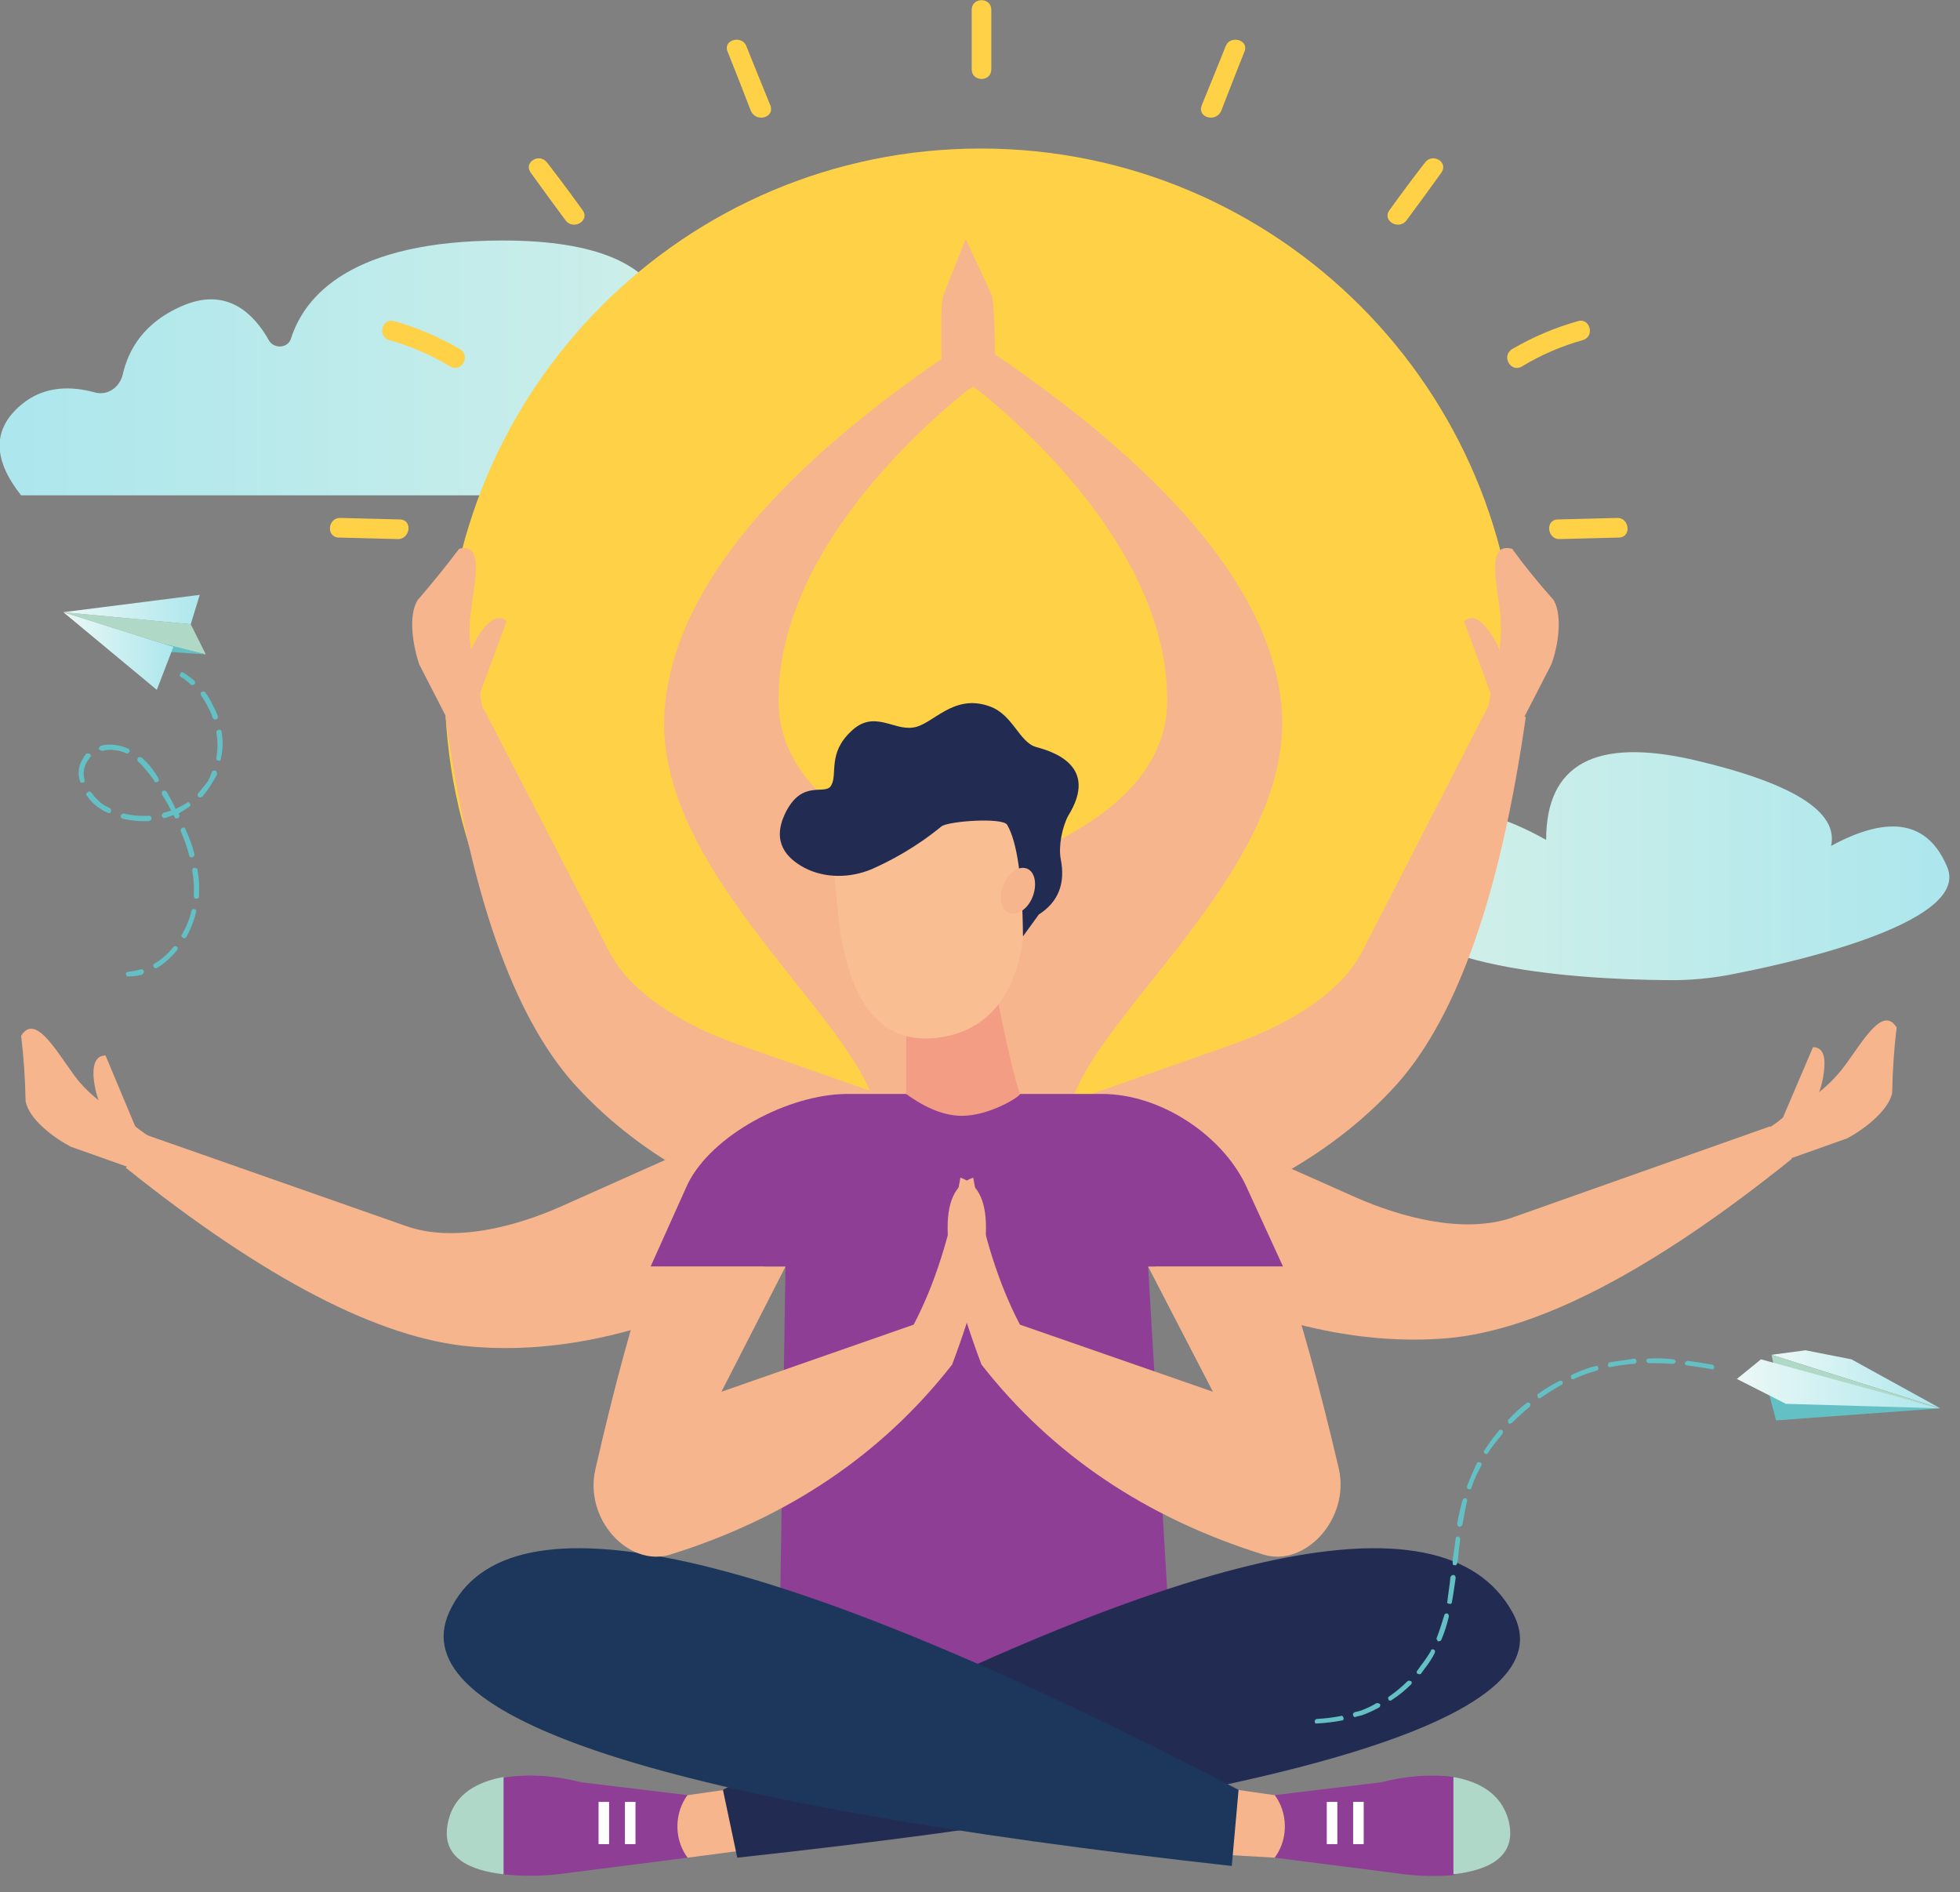 <svg version="1.2" xmlns="http://www.w3.org/2000/svg" viewBox="0 0 260 251" width="260" height="251">
	<rect x="0" y="0" width="260" height="251" fill="#808080" stroke="none"/>
	<title>Vector Smart Object-ai</title>
	<defs>
		<linearGradient id="g1" x1="186.4" y1="99.6" x2="256.1" y2="99.6" gradientUnits="userSpaceOnUse">
			<stop offset="0" stop-color="#d4f0e8"/>
			<stop offset="1" stop-color="#ade7ed"/>
		</linearGradient>
		<linearGradient id="g2" x1="108.1" y1="31.6" x2="3.1" y2="31.6" gradientUnits="userSpaceOnUse">
			<stop offset="0" stop-color="#d4f0e8"/>
			<stop offset="1" stop-color="#ade7ed"/>
		</linearGradient>
		<linearGradient id="g3" x1="8.4" y1="78.7" x2="26.5" y2="78.7" gradientUnits="userSpaceOnUse">
			<stop offset="0" stop-color="#ecf8f6"/>
			<stop offset="1" stop-color="#ade7ed"/>
		</linearGradient>
		<linearGradient id="g4" x1="8.4" y1="81" x2="23" y2="81" gradientUnits="userSpaceOnUse">
			<stop offset="0" stop-color="#ecf8f6"/>
			<stop offset="1" stop-color="#ade7ed"/>
		</linearGradient>
		<linearGradient id="g5" x1="235" y1="178.8" x2="257.4" y2="178.8" gradientUnits="userSpaceOnUse">
			<stop offset="0" stop-color="#ecf8f6"/>
			<stop offset="1" stop-color="#ade7ed"/>
		</linearGradient>
		<linearGradient id="g6" x1="230.4" y1="180.1" x2="257.3" y2="180.1" gradientUnits="userSpaceOnUse">
			<stop offset="0" stop-color="#ecf8f6"/>
			<stop offset="1" stop-color="#ade7ed"/>
		</linearGradient>
	</defs>
	<style>
		.s0 { fill: url(#g1) } 
		.s1 { fill: url(#g2) } 
		.s2 { fill: #ffd147 } 
		.s3 { fill: #f7b58e } 
		.s4 { fill: #8e3e95 } 
		.s5 { fill: #afd8c8 } 
		.s6 { fill: #ffffff } 
		.s7 { fill: #222c53 } 
		.s8 { fill: #1c375b } 
		.s9 { fill: #f39e84 } 
		.s10 { fill: #f9be92 } 
		.s11 { fill: #afd8c7 } 
		.s12 { fill: #63c0c4 } 
		.s13 { fill: url(#g3) } 
		.s14 { fill: url(#g4) } 
		.s15 { fill: url(#g5) } 
		.s16 { fill: url(#g6) } 
	</style>
	<g id="Ñëîé 1">
		<path id="&lt;Path&gt;" class="s0" d="m205.1 111.4q0-15.1 19.6-10.6q19.7 4.6 18.2 11.4q11.6-6.3 15.4 2.8c3 7-18.2 12.2-27.9 14.1q-4.7 1-9.5 0.9c-11.5-0.1-39.4-1.6-36.7-13.4q3.5-14.9 20.9-5.2z" />
		<path id="&lt;Path&gt;" class="s1" d="m108.1 65.7h-105.3q-5.7-7.2 0-12c3.2-2.7 6.9-2.4 9.6-1.7c1.8 0.6 3.5-0.6 3.9-2.4c0.7-3 2.6-6.9 8.3-9.2c5.6-2.2 9.1 1.2 11.1 4.8c0.7 1.1 2.5 1 2.9-0.3c1.8-5.6 7.9-13 28.1-13c25.8 0 22.9 13.6 20.6 19.3c-0.4 1 0.5 2 1.5 1.8c4-0.8 11.3-1.9 14.6 0.7q4.7 3.6 4.7 12z" />
		<g id="&lt;Group&gt;">
			<path id="&lt;Path&gt;" class="s2" d="m201.3 90.9c0 39.3-31.9 71.2-71.2 71.2c-39.3 0-71.1-31.9-71.1-71.2c0-39.3 31.8-71.2 71.1-71.2c39.3 0 71.2 31.9 71.2 71.2z" />
			<g id="&lt;Group&gt;">
				<path id="&lt;Path&gt;" class="s2" d="m52.3 42.6q4.6 1.3 8.7 3.7c1.5 0.9 0.2 3.2-1.3 2.3q-3.8-2.3-8.1-3.5c-1.6-0.5-0.9-3 0.7-2.5z" />
			</g>
			<g id="&lt;Group&gt;">
				<path id="&lt;Path&gt;" class="s2" d="m72.6 21.6q2.4 3.1 4.7 6.3c1 1.4-1.3 2.7-2.3 1.3q-2.3-3.1-4.6-6.3c-1-1.4 1.2-2.7 2.2-1.3z" />
			</g>
			<g id="&lt;Group&gt;">
				<path id="&lt;Path&gt;" class="s2" d="m99 6.1q1.6 4 3.2 7.9c0.6 1.6-1.9 2.3-2.6 0.7q-1.5-3.9-3.1-7.9c-0.6-1.5 1.9-2.2 2.5-0.7z" />
			</g>
			<g id="&lt;Group&gt;">
				<path id="&lt;Path&gt;" class="s2" d="m210 45.1q-4.3 1.2-8.1 3.5c-1.5 0.9-2.8-1.4-1.3-2.3q4.1-2.4 8.7-3.7c1.6-0.5 2.3 2 0.7 2.5z" />
			</g>
			<g id="&lt;Group&gt;">
				<path id="&lt;Path&gt;" class="s2" d="m191.2 22.9q-2.3 3.2-4.6 6.3c-1 1.4-3.3 0.1-2.3-1.3q2.3-3.2 4.7-6.3c1-1.4 3.2-0.1 2.2 1.3z" />
			</g>
			<g id="&lt;Group&gt;">
				<path id="&lt;Path&gt;" class="s2" d="m214.8 71.3q-3.9 0.1-7.9 0.2c-1.6 0.1-2-2.5-0.3-2.6q3.9-0.1 7.9-0.2c1.6-0.1 2 2.5 0.3 2.6z" />
			</g>
			<g id="&lt;Group&gt;">
				<path id="&lt;Path&gt;" class="s2" d="m45.2 68.7q4 0.1 7.9 0.2c1.7 0.1 1.3 2.7-0.4 2.6q-3.9-0.1-7.8-0.2c-1.7-0.1-1.4-2.7 0.3-2.6z" />
			</g>
			<g id="&lt;Group&gt;">
				<path id="&lt;Path&gt;" class="s2" d="m165.1 6.8q-1.6 4-3.1 7.9c-0.7 1.6-3.2 0.9-2.6-0.7q1.6-3.9 3.2-7.9c0.6-1.5 3.1-0.8 2.5 0.7z" />
			</g>
			<g id="&lt;Group&gt;">
				<path id="&lt;Path&gt;" class="s2" d="m128.9 9.2q0-4 0-7.9c0-1.7 2.6-1.7 2.6 0q0 3.9 0 7.9c0 1.7-2.6 1.7-2.6 0z" />
			</g>
		</g>
		<g id="&lt;Group&gt;">
			<path id="&lt;Path&gt;" class="s3" d="m150.8 145.9l29 12.9c6.1 2.7 14.4 4.9 20.8 2.7l34.2-12.1l2.9 4.3q-27.6 22.2-45.7 23.8q-18 1.5-38.8-9.3z" />
			<g id="&lt;Group&gt;">
				<path id="&lt;Path&gt;" class="s3" d="m238.5 146.3c0.6-0.1 2.5-0.7 5.2-3.7c2.5-2.7 5.8-9.8 7.9-6.3q-0.5 3.9-0.6 8.7c-0.5 2.3-3.7 4.8-6 6l-7.6 2.7q-3.6-2-3.8-2.1l0.4-1.6c1.7-1 3.2-2.2 4.5-3.7z" />
				<path id="&lt;Path&gt;" class="s3" d="m240.6 146.4q0.2 0 0.6-0.1q-0.2 0.8-0.3 1.6c-1.1 1.5-2.2 3.1-3.2 4.6c-0.9-0.8-2.1-1.9-2.2-1.9l5-11.7q1.7 0 1.5 2.7q-0.2 2.7-1.4 4.8z" />
			</g>
		</g>
		<g id="&lt;Group&gt;">
			<path id="&lt;Path&gt;" class="s3" d="m101.3 169.3q-20.8 10.9-38.9 9.3q-18.1-1.6-45.7-23.7l2.9-4.3l34.2 12c6.4 2.3 14.7 0.1 20.9-2.7l28.9-12.9z" />
			<g id="&lt;Group&gt;">
				<path id="&lt;Path&gt;" class="s3" d="m20.4 151.1l0.4 1.6q-0.2 0.1-3.8 2.1l-7.6-2.7c-2.3-1.2-5.5-3.6-6-6q-0.1-4.7-0.6-8.7c2.1-3.5 5.5 3.6 7.9 6.3c2.7 3 4.7 3.6 5.2 3.8c1.3 1.4 2.8 2.6 4.5 3.6z" />
				<path id="&lt;Path&gt;" class="s3" d="m12.4 142.7q-0.1-2.7 1.6-2.7l4.9 11.7c-0.1 0-1.3 1.2-2.1 2c-1.1-1.6-2.2-3.2-3.3-4.7q-0.1-0.8-0.3-1.5q0.4 0 0.6 0q-1.2-2.1-1.4-4.8z" />
			</g>
		</g>
		<g id="&lt;Group&gt;">
			<path id="&lt;Path&gt;" class="s3" d="m110.7 163.6q-22.5-6.4-34.6-19.9q-12.1-13.6-17-48.6l5-1.2l16.7 32.3c3.1 6 10.6 10 17 12.3l29.9 10.5z" />
			<g id="&lt;Group&gt;">
				<path id="&lt;Path&gt;" class="s3" d="m64.3 94.9l-0.8 1.4q-0.2 0-4.2-1l-3.7-7.2c-0.8-2.4-1.5-6.4-0.2-8.5q3.1-3.6 5.5-6.8c3.9-1.1 1.5 6.4 1.4 10.1c-0.1 4 0.9 5.8 1.3 6.3c-0.1 1.9 0.1 3.8 0.7 5.7z" />
				<path id="&lt;Path&gt;" class="s3" d="m64.2 83.3q1.8-2.1 3-0.9l-4.4 11.9c-0.1 0-1.7 0-2.9-0.1c0.3-1.8 0.6-3.7 0.8-5.6q0.5-0.6 0.9-1.3q0.2 0.3 0.4 0.5q0.5-2.4 2.2-4.5z" />
			</g>
		</g>
		<g id="&lt;Group&gt;">
			<path id="&lt;Path&gt;" class="s3" d="m133.7 149l29.9-10.5c6.4-2.3 14-6.3 17.1-12.3l16.6-32.3l5.1 1.2q-5 35-17 48.6q-12.1 13.5-34.7 19.9z" />
			<g id="&lt;Group&gt;">
				<path id="&lt;Path&gt;" class="s3" d="m197.9 89.2c0.3-0.5 1.3-2.3 1.2-6.3c0-3.7-2.5-11.2 1.5-10.1q2.3 3.2 5.5 6.8c1.2 2.1 0.6 6.1-0.3 8.5l-3.7 7.2q-4 1-4.2 1l-0.8-1.4c0.6-1.9 0.8-3.8 0.8-5.7z" />
				<path id="&lt;Path&gt;" class="s3" d="m199.4 87.8q0.2-0.2 0.5-0.5q0.3 0.7 0.8 1.3c0.2 1.9 0.5 3.8 0.8 5.6c-1.2 0.1-2.8 0.1-2.9 0.1l-4.4-11.9q1.3-1.2 3 0.9q1.7 2.1 2.2 4.5z" />
			</g>
		</g>
		<path id="&lt;Compound Path&gt;" fill-rule="evenodd" class="s3" d="m146 164.9l-18 11.9l-15.9-11.9q5.2-4.1 4.3-16.4c-0.8-12.2-30.3-32.6-28.2-54.8q2-22.2 36.7-46.1q-0.2-7.7 0.3-8.6l2.9-7.3l3.4 7.3q0.4 0.9 0.5 8q35.9 24.5 38 46.7c2 22.2-27.5 42.6-28.3 54.8q-0.9 12.3 4.3 16.4zm-17-48.8l0.1 0.1v-0.1q26.6-8.7 25.7-24.2c-0.5-20-21.1-37-25.1-40.2q-0.4-0.2-0.6-0.4q-0.3 0.2-0.7 0.4c-4 3.2-24.6 20.2-25.1 40.2q-0.9 15.5 25.7 24.2z" />
		<g id="&lt;Group&gt;">
			<g id="&lt;Group&gt;">
				<path id="&lt;Path&gt;" class="s4" d="m155.2 217.2l-26.9 8.4l-24.9-7.6l0.8-50h-17.9l4.9-10.9c3.2-6.6 13.5-12 21.2-12h33.8c7.7 0 15.8 5.4 19 12l5 10.9h-17.9z" />
				<g id="&lt;Group&gt;">
					<path id="&lt;Path&gt;" class="s3" d="m104.9 244.6l-13.7 1.8l-2.6-2.9l1.3-5.2l13.2-1.9z" />
					<g id="&lt;Group&gt;">
						<path id="&lt;Path&gt;" class="s4" d="m91 246.1l0.2 0.3l-17.2 2.2q-3.6 0.4-7.3 0v-12.8q4.9-0.8 10.4 0.6l14.1 1.7c-1.7 2.3-1.8 5.6-0.2 8z" />
						<path id="&lt;Path&gt;" class="s5" d="m59.5 241.4c0.9-3.6 4-5.1 7.3-5.7v12.9c-4.3-0.5-8.6-2.1-7.3-7.2z" />
						<g id="&lt;Group&gt;">
							<path id="&lt;Path&gt;" class="s3" d="m83.6 239v5.6" />
							<path id="&lt;Path&gt;" class="s6" d="m82.9 239h1.4v5.6h-1.4z" />
						</g>
						<g id="&lt;Group&gt;">
							<path id="&lt;Path&gt;" class="s3" d="m80.1 239v5.6" />
							<path id="&lt;Path&gt;" class="s6" d="m79.4 239h1.4v5.6h-1.4z" />
						</g>
					</g>
				</g>
				<g id="&lt;Group&gt;">
					<path id="&lt;Path&gt;" class="s3" d="m157.2 236.4l13.2 1.9l1.3 5.2l-2.6 2.9l-13.9-0.8z" />
					<g id="&lt;Group&gt;">
						<path id="&lt;Path&gt;" class="s4" d="m193 248.7q-3.5 0.3-6.7-0.1l-17.2-2.2l0.2-0.3c1.6-2.4 1.5-5.7-0.2-8l14.1-1.7q5.1-1.3 9.8-0.7z" />
						<path id="&lt;Path&gt;" class="s5" d="m192.8 248.6v-12.9c3.3 0.6 6.3 2.1 7.3 5.7c1.3 5.1-3 6.7-7.3 7.2z" />
						<g id="&lt;Group&gt;">
							<path id="&lt;Path&gt;" class="s3" d="m176.7 239v5.6" />
							<path id="&lt;Path&gt;" class="s6" d="m177.4 244.6h-1.4v-5.6h1.4z" />
						</g>
						<g id="&lt;Group&gt;">
							<path id="&lt;Path&gt;" class="s3" d="m180.2 239v5.6" />
							<path id="&lt;Path&gt;" class="s6" d="m180.9 244.6h-1.4v-5.6h1.4z" />
						</g>
					</g>
				</g>
				<path id="&lt;Path&gt;" class="s7" d="m200.6 213.8q11.4 20.2-102.8 32.6l-1.9-9q90.8-48.5 104.7-23.6z" />
				<path id="&lt;Path&gt;" class="s8" d="m164.3 237.4l-0.9 10.1q-113.4-12.6-103.8-33.7q11.4-24.9 104.7 23.6z" />
				<g id="&lt;Group&gt;">
					<path id="&lt;Path&gt;" class="s9" d="m127.6 148q-3.4 0-7.4-2.9v-10.3l12.1-2.4q1.9 9.5 3 12.7c0.1 0.3-4 2.9-7.7 2.9z" />
					<g id="&lt;Group&gt;">
						<path id="&lt;Path&gt;" class="s10" d="m125.3 137.5q-12.4 2.3-14.2-17l-1.5-15.5l23.4-2.8l2.3 13.5c0.6-0.2 3.4 19.3-10 21.8z" />
					</g>
					<path id="&lt;Path&gt;" class="s7" d="m137.8 121.3l-2.1 2.9q-0.1-11.4-2.1-14.8c-0.6-1-7.7-0.5-8.7 0.2c-3.4 2.8-6.8 4.6-9.3 5.7c-2.9 1.2-6.2 1.2-8.9-0.2c-2.4-1.3-4.3-3.4-2.6-7.1c2.3-4.9 5.5-2.3 6.2-3.9c0.8-1.5-0.5-4.2 2.6-7.1c3-2.9 5.6-0.1 8.2-0.5c2.6-0.3 5.3-4.6 10.2-2.8c3.1 1.1 3.9 4.8 6.2 5.4c2.2 0.6 8.3 2.5 4.2 9.1c-0.8 1.5-1.3 4-1 5.7q1 4.9-2.9 7.4z" />
					<path id="&lt;Path&gt;" class="s3" d="m136.2 115.2c1.1 0.4 1.4 2.1 0.8 3.7c-0.6 1.6-2 2.6-3.1 2.2c-1.1-0.4-1.5-2.1-0.8-3.7c0.6-1.6 2-2.6 3.1-2.2z" />
				</g>
			</g>
			<path id="&lt;Path&gt;" class="s3" d="m170.2 168q3.5 10.2 7.4 26.8c1.5 6.7-4.5 13.1-10 11.4q-23.4-7.3-37.4-25.2q-8.4-22.3-1.1-24.8q2 11.5 6.2 19.5l25.6 8.9l-8.6-16.6z" />
			<path id="&lt;Path&gt;" class="s3" d="m104.2 168l-8.5 16.6l25.5-8.9q4.2-8 6.2-19.5q7.3 2.5-1.1 24.8q-14 17.9-37.4 25.2c-5.5 1.7-11.5-4.7-9.9-11.4q3.8-16.6 7.3-26.8z" />
		</g>
		<g id="&lt;Group&gt;">
			<g id="&lt;Group&gt;">
				<path id="&lt;Path&gt;" class="s11" d="m25.3 82.8l2 4l-4.3-1l-14.6-4.6z" />
				<path id="&lt;Path&gt;" class="s12" d="m27.3 86.8l-7.3-0.5l1.8-0.9z" />
				<path id="&lt;Path&gt;" class="s13" d="m8.4 81.2l18.1-2.3l-1.2 3.9z" />
				<path id="&lt;Path&gt;" class="s14" d="m8.4 81.2l14.6 4.6l-2.2 5.7z" />
			</g>
			<g id="&lt;Group&gt;">
				<g id="&lt;Group&gt;">
					<path id="&lt;Path&gt;" class="s12" d="m25.3 90.8q-0.6-0.6-1.3-1c-0.2-0.1-0.2-0.3-0.1-0.4c0-0.2 0.3-0.3 0.4-0.2q0.8 0.5 1.5 1.1c0.1 0.1 0.1 0.3 0 0.5q-0.1 0-0.1 0c-0.1 0.1-0.3 0.1-0.4 0z" />
				</g>
				<g id="&lt;Group&gt;">
					<g id="&lt;Group&gt;">
						<path id="&lt;Compound Path&gt;" class="s12" d="m20.4 128.3c-0.1-0.2-0.1-0.4 0.1-0.5q1.4-0.8 2.5-2.2c0.1-0.1 0.3-0.2 0.5 0c0.1 0.1 0.1 0.3 0 0.4q-1.2 1.5-2.7 2.4q0 0 0 0c-0.1 0.1-0.3 0-0.4-0.1zm3.9-3.9c-0.2-0.1-0.3-0.3-0.2-0.4q0.9-1.5 1.3-3.2c0-0.1 0.2-0.3 0.4-0.2c0.2 0 0.3 0.2 0.2 0.4q-0.4 1.7-1.3 3.3q0 0.1-0.1 0.1q-0.2 0.1-0.3 0zm1.7-5.2c-0.2 0-0.3-0.2-0.3-0.4v-0.1q0.1-1.6-0.2-3.2c0-0.2 0.1-0.4 0.3-0.4c0.2 0 0.4 0.1 0.4 0.3q0.3 1.7 0.2 3.3v0.2q0 0.2-0.2 0.3q-0.1 0-0.2 0zm-0.5-5.5c-0.2 0.1-0.3 0-0.4-0.2q-0.4-1.6-1.1-3.2c-0.1-0.2 0-0.4 0.2-0.5c0.2-0.1 0.4 0 0.4 0.2q0.8 1.7 1.2 3.3c0 0.2-0.1 0.3-0.2 0.4q0 0-0.1 0zm-1.9-5.2c-0.2 0.1-0.4 0.1-0.4-0.1q-0.1-0.1-0.2-0.3q-0.5 0.2-1.1 0.4c-0.2 0.1-0.4-0.1-0.4-0.2c-0.1-0.2 0-0.4 0.2-0.5q0.5-0.1 1-0.3q-0.5-1-1.2-2.1c-0.1-0.2 0-0.4 0.1-0.5c0.2-0.1 0.4 0 0.5 0.1q0.7 1.2 1.2 2.3q0.8-0.4 1.5-0.8c0.1-0.2 0.3-0.1 0.4 0.1c0.1 0.1 0.1 0.3-0.1 0.4q-0.7 0.5-1.4 0.9q0 0.1 0.1 0.2c0 0.2 0 0.4-0.2 0.4q0 0 0 0zm2.7-2.8c-0.1-0.2-0.1-0.4 0-0.5q0.7-0.8 1.3-1.6q0.3-0.6 0.5-1.2c0.1-0.2 0.3-0.2 0.5-0.2c0.1 0.1 0.2 0.3 0.2 0.5q-0.3 0.6-0.7 1.2q-0.5 0.9-1.3 1.8q0 0-0.1 0c-0.1 0.1-0.3 0.1-0.4 0zm-6.5 3.2q-1.8 0.1-3.5-0.3c-0.2 0-0.3-0.2-0.3-0.4c0.1-0.2 0.3-0.3 0.4-0.3q1.6 0.4 3.4 0.3c0.1 0 0.3 0.1 0.3 0.3c0 0.2 0 0.3-0.2 0.3q0 0.1-0.1 0.1zm9.2-8c-0.2 0-0.4-0.2-0.3-0.4q0.3-1.6 0-3.3c0-0.2 0.1-0.4 0.3-0.4c0.2-0.1 0.4 0.1 0.4 0.3q0.3 1.8-0.1 3.5q0 0.2-0.1 0.3q-0.1 0-0.2 0zm-14.7 6.9q-0.5-0.2-0.8-0.4c-0.8-0.5-1.5-1.1-2-1.9c-0.1-0.1-0.1-0.3 0.1-0.4c0.2-0.2 0.4-0.1 0.5 0c0.5 0.7 1.1 1.3 1.7 1.7q0.4 0.2 0.8 0.4c0.1 0.1 0.2 0.3 0.1 0.5q0 0.1-0.1 0.1q-0.2 0.1-0.3 0zm6.2-4.2c-0.8-1.1-1.5-2-2.2-2.6c-0.1-0.1-0.1-0.3 0-0.5c0.1-0.1 0.4-0.1 0.5 0c0.8 0.7 1.5 1.5 2.2 2.7c0.1 0.2 0.1 0.4-0.1 0.5q0 0 0 0c-0.2 0.1-0.4 0.1-0.4-0.1zm8.2-8.2c-0.2 0.1-0.4 0-0.5-0.2q-0.2-0.7-0.6-1.4q-0.4-0.8-0.9-1.5c-0.1-0.2-0.1-0.4 0-0.5c0.2-0.1 0.4-0.1 0.5 0q0.6 0.8 1 1.7q0.4 0.7 0.7 1.5c0 0.2 0 0.3-0.2 0.4q0 0 0 0zm-17.7 8.4c-0.2 0.1-0.4-0.1-0.4-0.2c-0.3-1-0.2-2 0.3-2.8q0.2-0.4 0.5-0.8c0.2-0.1 0.4-0.1 0.5 0c0.2 0.1 0.2 0.4 0 0.5q-0.2 0.3-0.4 0.6q-0.6 1.1-0.3 2.3c0.1 0.1 0 0.3-0.1 0.4q-0.1 0-0.1 0zm5.7-3.9c-0.9-0.4-2.1-0.6-3.1-0.3c-0.2 0-0.4-0.1-0.5-0.3c0-0.1 0.1-0.3 0.3-0.4c1.2-0.3 2.5-0.1 3.6 0.4c0.2 0.1 0.2 0.3 0.2 0.4q-0.1 0.1-0.2 0.2q-0.1 0.1-0.3 0z" />
					</g>
				</g>
				<g id="&lt;Group&gt;">
					<path id="&lt;Path&gt;" class="s12" d="m18.8 129.3q-0.8 0.2-1.7 0.2c-0.2 0.1-0.4-0.1-0.4-0.3c0-0.2 0.1-0.3 0.3-0.3q0.8-0.1 1.6-0.3c0.2-0.1 0.4 0 0.5 0.2c0 0.2-0.1 0.4-0.2 0.4q0 0-0.1 0.1z" />
				</g>
			</g>
		</g>
		<g id="&lt;Group&gt;">
			<g id="&lt;Group&gt;">
				<path id="&lt;Path&gt;" class="s15" d="m235 179.7l4.5-0.6l6.1 1.2l11.8 6.5z" />
				<path id="&lt;Path&gt;" class="s11" d="m257.4 186.8l-22.1-5.7l-0.3-1.4" />
				<path id="&lt;Path&gt;" class="s12" d="m257.4 186.8l-21.8 1.6l-0.9-3.4l-0.1-0.1z" />
				<path id="&lt;Path&gt;" class="s16" d="m230.4 182.9l3.2-2.6l23.7 6.5l-20.4-0.6z" />
			</g>
			<g id="&lt;Group&gt;">
				<path id="&lt;Path&gt;" class="s12" d="m180.5 226.9q1.1-0.4 2.1-1c0.2 0 0.4 0 0.5 0.2c0 0.1 0 0.3-0.2 0.4q-1.1 0.6-2.2 1q-0.4 0.1-0.8 0.2q-0.2 0.1-0.3 0q-0.1-0.1-0.1-0.2c-0.1-0.1 0-0.3 0.2-0.4q0.4-0.1 0.8-0.2z" />
				<path id="&lt;Path&gt;" class="s12" d="m223.9 180.5q1.5 0.2 3.2 0.5c0.2 0 0.3 0.2 0.3 0.4c-0.1 0.2-0.2 0.3-0.4 0.2q-1.7-0.3-3.2-0.5q-0.1 0-0.1 0q-0.2-0.1-0.2-0.3c0.1-0.2 0.2-0.3 0.4-0.3z" />
				<path id="&lt;Path&gt;" class="s12" d="m218.5 180.7q-0.1-0.1-0.1-0.2c0-0.2 0.1-0.3 0.3-0.3q1.6-0.1 3.3 0.1c0.1 0 0.3 0.2 0.3 0.3c-0.1 0.2-0.2 0.3-0.4 0.3q-1.6-0.1-3.2-0.1q-0.1 0-0.2-0.1z" />
				<path id="&lt;Path&gt;" class="s12" d="m186.7 223c0.1-0.1 0.3-0.1 0.5 0c0.1 0.1 0.1 0.3 0 0.4q-1.2 1.2-2.6 2.1c-0.1 0.1-0.2 0.1-0.4 0q0 0 0-0.1c-0.1-0.1-0.1-0.3 0.1-0.4q1.3-0.9 2.4-2z" />
				<path id="&lt;Path&gt;" class="s12" d="m188 222c-0.1-0.1-0.1-0.3 0-0.4q0.3-0.4 0.5-0.7q0.7-0.9 1.3-1.9c0-0.2 0.2-0.3 0.4-0.2c0.2 0.1 0.2 0.3 0.1 0.5q-0.5 1-1.3 2q-0.2 0.3-0.5 0.7c-0.1 0.1-0.3 0.1-0.4 0q-0.1 0-0.1 0z" />
				<path id="&lt;Path&gt;" class="s12" d="m190.8 217.7q-0.1 0-0.1-0.1c-0.1-0.1-0.2-0.2-0.1-0.4q0.5-1.3 1-3c0-0.1 0.2-0.2 0.3-0.2c0.2 0 0.3 0.2 0.3 0.4q-0.4 1.7-1 3.1c-0.1 0.2-0.3 0.2-0.4 0.2z" />
				<path id="&lt;Path&gt;" class="s12" d="m199.3 190.2q-0.4 0.5-0.8 1q-0.6 0.7-1.1 1.5c-0.1 0.2-0.3 0.2-0.4 0.1q0 0 0 0c-0.2-0.1-0.2-0.3-0.1-0.4q0.5-0.8 1.1-1.6q0.4-0.5 0.8-1c0.1-0.2 0.3-0.2 0.5-0.1c0.1 0.1 0.1 0.3 0 0.5z" />
				<path id="&lt;Path&gt;" class="s12" d="m196.5 194.4q-0.8 1.4-1.3 2.9c0 0.2-0.2 0.3-0.4 0.2q0 0-0.1 0c-0.1-0.1-0.1-0.3-0.1-0.4q0.6-1.5 1.3-3c0.1-0.2 0.3-0.2 0.5-0.1c0.1 0 0.2 0.2 0.1 0.4z" />
				<path id="&lt;Path&gt;" class="s12" d="m202.9 186.6q-1.2 1-2.3 2.1c-0.2 0.1-0.3 0.2-0.5 0.1q0 0 0-0.1c-0.1-0.1-0.1-0.3 0-0.4q1.1-1.2 2.4-2.2c0.1-0.1 0.3-0.1 0.4 0c0.2 0.1 0.1 0.4 0 0.5z" />
				<path id="&lt;Path&gt;" class="s12" d="m208.8 182.9q-0.1 0.1-0.3 0q-0.1-0.1-0.1-0.2c-0.1-0.1 0-0.3 0.2-0.4q1.5-0.7 3-1.1c0.2-0.1 0.4 0 0.4 0.2c0.1 0.2 0 0.3-0.2 0.4q-1.5 0.4-3 1.1z" />
				<path id="&lt;Path&gt;" class="s12" d="m193 207.6q-0.1 0-0.2 0q-0.1-0.1-0.1-0.3v-0.4q0.2-1.4 0.4-2.8c0-0.2 0.1-0.3 0.3-0.3c0.2 0 0.3 0.2 0.3 0.4q-0.2 1.3-0.3 2.7l-0.1 0.4c0 0.2-0.2 0.4-0.3 0.3z" />
				<path id="&lt;Path&gt;" class="s12" d="m204.4 185.4c-0.1 0.1-0.3 0.1-0.4 0q0 0 0-0.1c-0.1-0.1-0.1-0.3 0-0.4q1.4-1 2.8-1.7c0.2-0.1 0.4-0.1 0.5 0.1c0 0.2 0 0.4-0.2 0.4q-1.4 0.8-2.7 1.7z" />
				<path id="&lt;Path&gt;" class="s12" d="m192.8 208.9c0.2 0 0.3 0.2 0.3 0.4c-0.2 1.2-0.3 2.2-0.5 3.2c0 0.2-0.2 0.3-0.4 0.2q-0.1 0-0.1 0q-0.2-0.1-0.1-0.3c0.1-1 0.3-2 0.4-3.2c0.1-0.2 0.2-0.3 0.4-0.3z" />
				<path id="&lt;Path&gt;" class="s12" d="m177.9 227.6c0.1-0.1 0.3 0.1 0.3 0.2c0.1 0.2 0 0.4-0.2 0.4q-1.5 0.3-3.3 0.4q-0.1 0-0.2 0q-0.1-0.1-0.1-0.3c0-0.1 0.1-0.3 0.3-0.3q1.7-0.1 3.2-0.4z" />
				<path id="&lt;Path&gt;" class="s12" d="m194.4 198.7c0.2 0.1 0.3 0.3 0.2 0.4q-0.3 1.4-0.6 3.1c-0.1 0.2-0.2 0.3-0.4 0.3q-0.1 0-0.1 0q-0.2-0.2-0.2-0.4q0.3-1.7 0.7-3.1c0.1-0.2 0.2-0.3 0.4-0.3z" />
				<path id="&lt;Path&gt;" class="s12" d="m215.6 180.4q0.6-0.1 1.2-0.2c0.1 0 0.3 0.2 0.3 0.3c0 0.2-0.1 0.4-0.3 0.4q-0.5 0-1.1 0.1q-1 0.1-2 0.3q-0.2 0.1-0.3 0q-0.1-0.1-0.1-0.2c0-0.2 0.1-0.4 0.2-0.4q1.1-0.2 2.1-0.3z" />
			</g>
		</g>
	</g>
</svg>